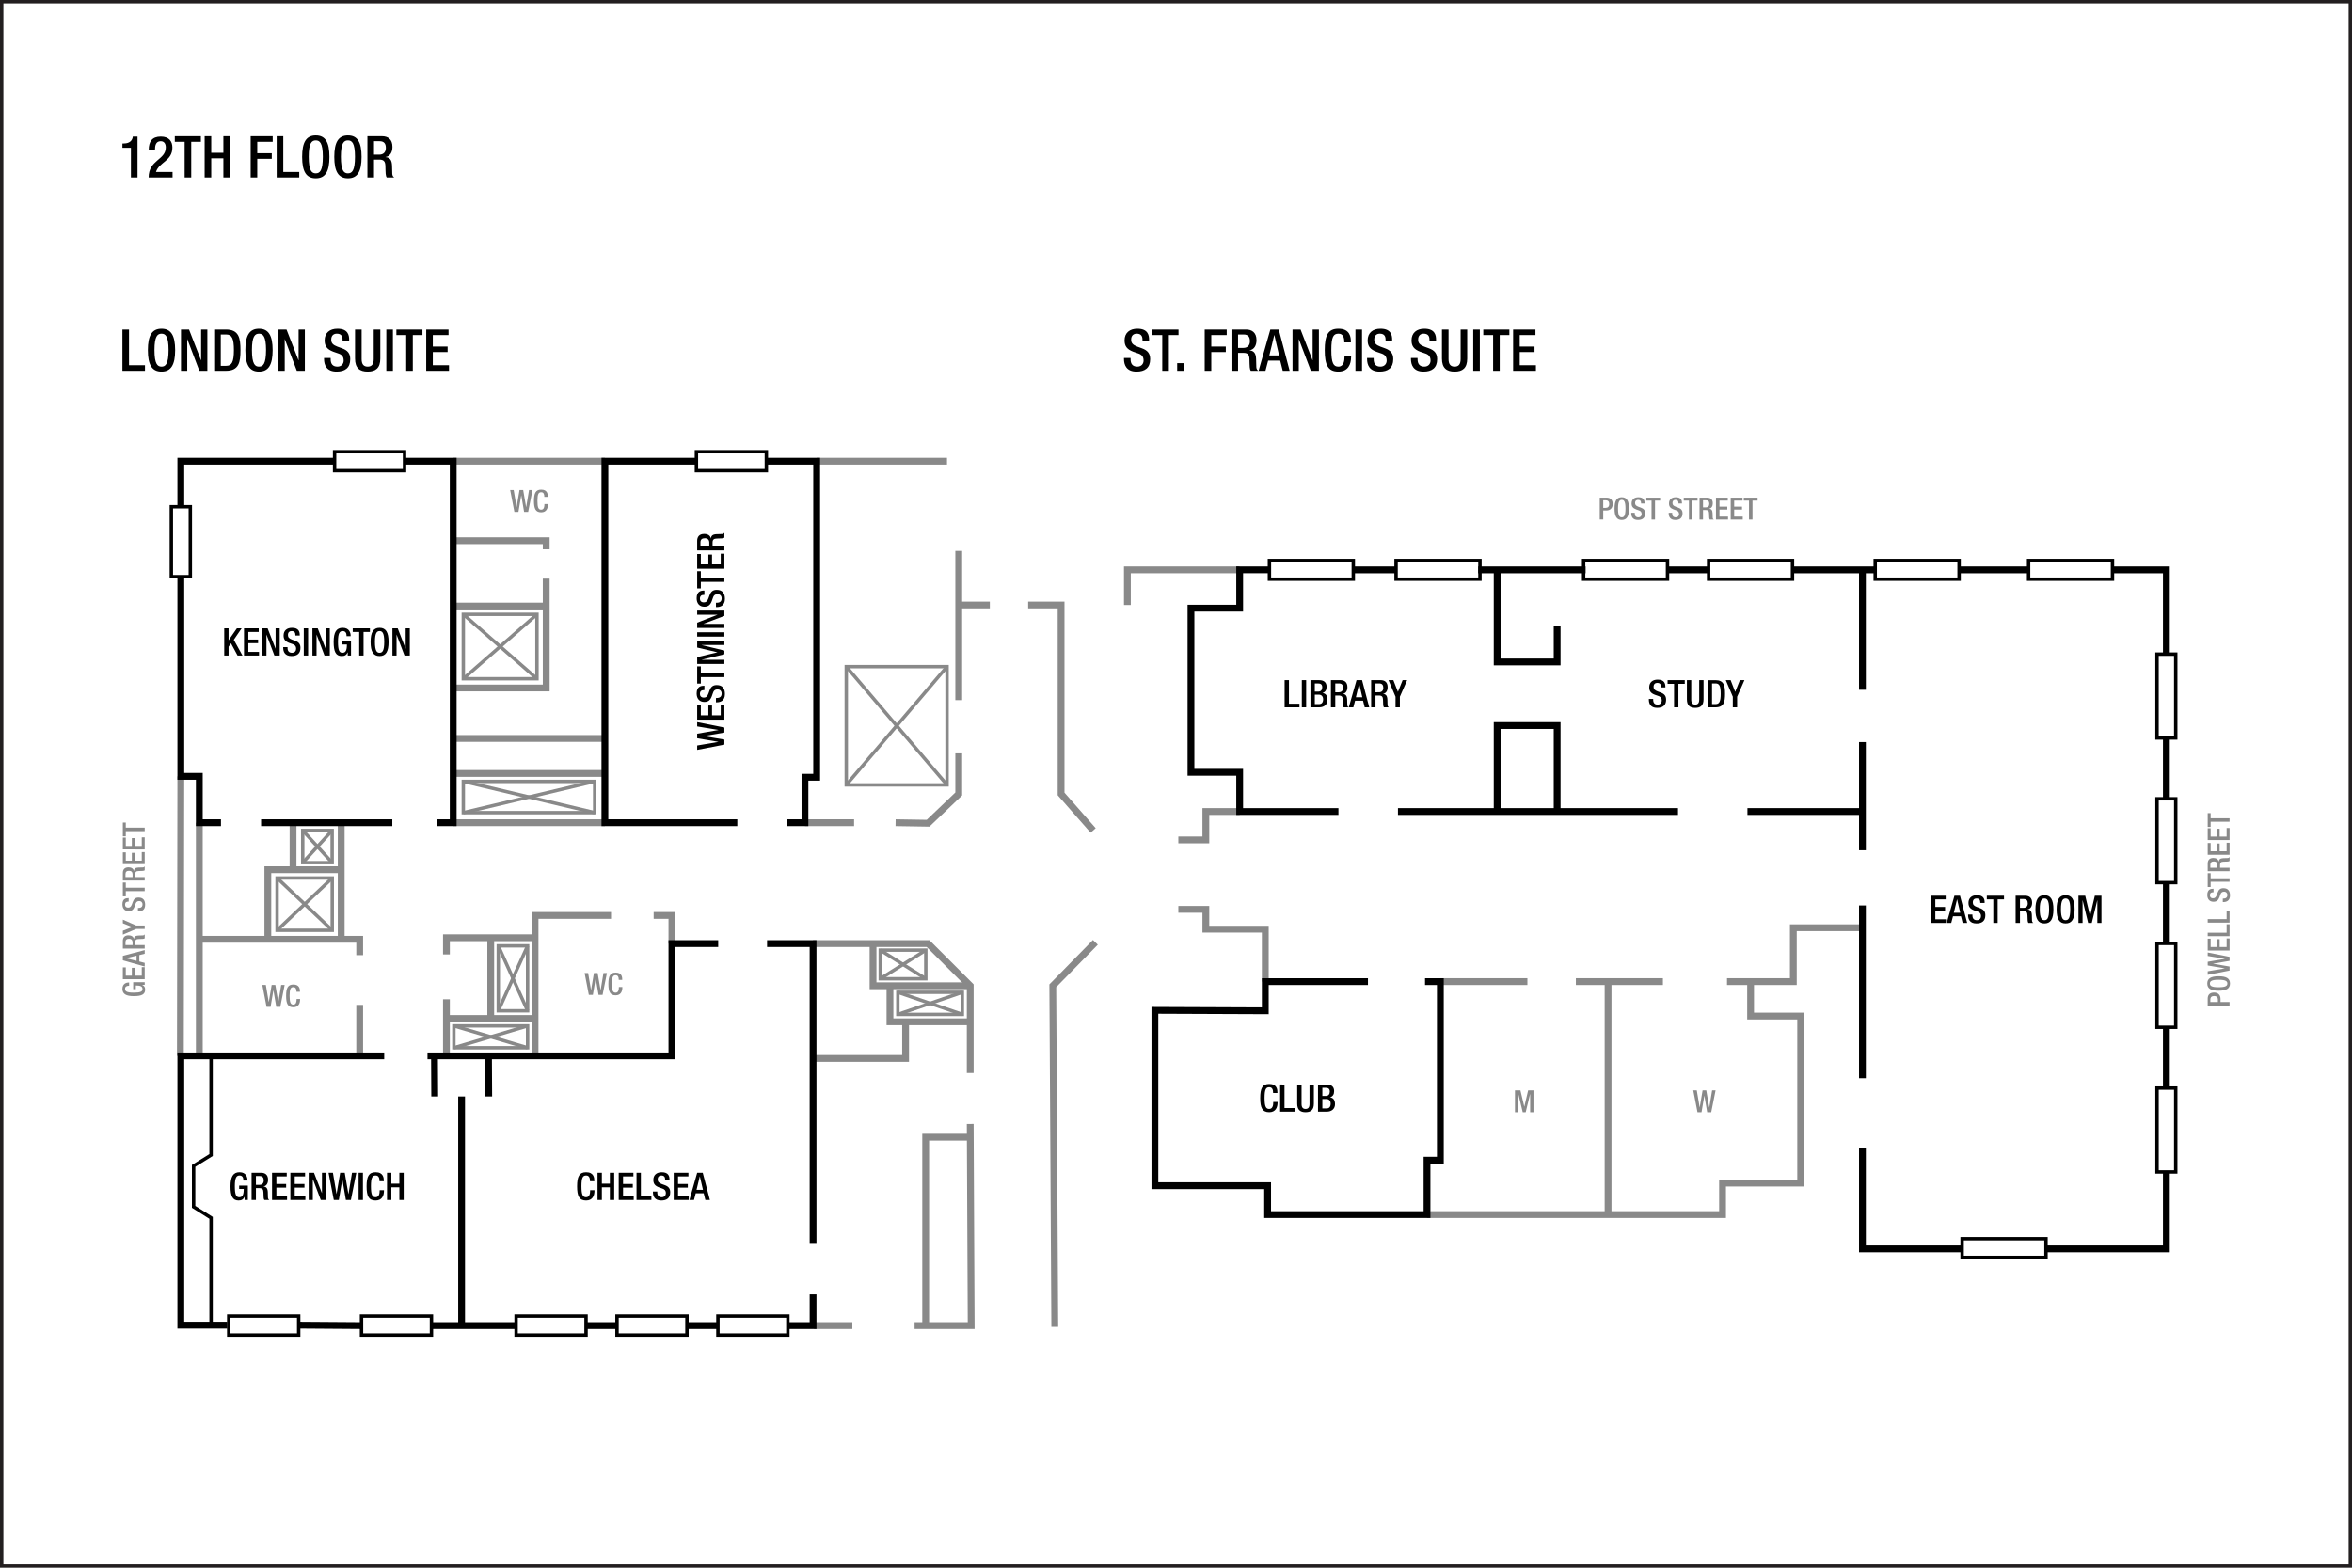 <?xml version="1.0" encoding="UTF-8" standalone="no"?>
<!-- Created with Inkscape (http://www.inkscape.org/) -->

<svg
   width="922"
   height="614.667"
   id="svg2"
   version="1.1"
   inkscape:version="1.3.2 (091e20e, 2023-11-25, custom)"
   sodipodi:docname="sfouwf01.svg"
   xml:space="preserve"
   inkscape:export-filename="sfouwf01.png"
   inkscape:export-xdpi="96"
   inkscape:export-ydpi="96"
   xmlns:inkscape="http://www.inkscape.org/namespaces/inkscape"
   xmlns:sodipodi="http://sodipodi.sourceforge.net/DTD/sodipodi-0.dtd"
   xmlns="http://www.w3.org/2000/svg"
   xmlns:svg="http://www.w3.org/2000/svg"
   xmlns:rdf="http://www.w3.org/1999/02/22-rdf-syntax-ns#"
   xmlns:cc="http://creativecommons.org/ns#"
   xmlns:dc="http://purl.org/dc/elements/1.1/"><defs
     id="defs4" /><sodipodi:namedview
     id="base"
     pagecolor="#ffffff"
     bordercolor="#666666"
     borderopacity="1.0"
     inkscape:pageopacity="0.0"
     inkscape:pageshadow="2"
     inkscape:zoom="1"
     inkscape:cx="222.5"
     inkscape:cy="443.5"
     inkscape:document-units="px"
     inkscape:current-layer="layer3"
     showgrid="false"
     showguides="true"
     inkscape:guide-bbox="true"
     inkscape:window-width="2400"
     inkscape:window-height="1261"
     inkscape:window-x="2391"
     inkscape:window-y="-9"
     inkscape:window-maximized="1"
     inkscape:snap-global="true"
     inkscape:pagecheckerboard="0"
     inkscape:snap-bbox="true"
     inkscape:bbox-paths="true"
     inkscape:bbox-nodes="true"
     inkscape:snap-bbox-edge-midpoints="true"
     inkscape:snap-bbox-midpoints="true"
     inkscape:showpageshadow="2"
     inkscape:deskcolor="#d1d1d1"><sodipodi:guide
       orientation="0,1"
       position="74.335,564.728"
       id="guide2987"
       inkscape:locked="false" /><sodipodi:guide
       orientation="0,1"
       position="20.258,544.735"
       id="guide2989"
       inkscape:locked="false" /><sodipodi:guide
       orientation="0,1"
       position="132.29,519.792"
       id="guide2991"
       inkscape:locked="false" /><sodipodi:guide
       position="47.992,573.315"
       orientation="1,0"
       id="guide6017"
       inkscape:locked="false" /><sodipodi:guide
       position="20,25"
       orientation="0,-1"
       id="guide1382"
       inkscape:locked="false" /><sodipodi:guide
       position="874,48"
       orientation="1,0"
       id="guide1384"
       inkscape:locked="false" /></sodipodi:namedview><g
     inkscape:groupmode="layer"
     id="layer3"
     inkscape:label="Capa"
     style="display:inline"
     transform="translate(-1.132,211.893)"
     sodipodi:insensitive="true"><path
       style="font-weight:500;font-size:22.667px;line-height:1.25;font-family:'Helvetica Neue';-inkscape-font-specification:'Helvetica Neue Medium';text-align:center;letter-spacing:0px;word-spacing:0px;text-anchor:middle;stroke-width:1.067"
       d="m 55.04,-142.279 v -16.048 h -1.881 v 0.317 c -0.453,2.04 -2.244,2.403 -3.785,2.403 h -0.249 v 1.677 h 3.332 v 11.651 z m 13.736,-2.176 h -6.505 c 1.224,-3.921 6.437,-4.261 6.437,-9.588 0,-2.335 -1.247,-4.284 -4.533,-4.284 -3.423,0 -4.737,1.972 -4.737,5.168 h 2.448 c 0,-1.632 0.317,-3.355 2.244,-3.355 1.428,0 1.995,1.111 1.995,2.425 0,4.987 -6.732,4.828 -6.732,11.809 h 9.384 z m 4.737,2.176 h 2.584 v -14.008 h 3.785 v -2.176 H 69.66 v 2.176 h 3.853 z m 7.843,0 h 2.584 v -7.525 h 4.76 v 7.525 h 2.584 v -16.184 H 88.7 v 6.483 h -4.76 v -6.483 h -2.584 z m 18.043,0 h 2.584 v -7.344 h 5.689 v -2.176 h -5.689 v -4.488 h 6.052 v -2.176 h -8.636 z m 10.2,0 h 8.84 v -2.176 h -6.256 v -14.008 h -2.584 z m 15.323,0.317 c 3.717,0 5.349,-2.629 5.349,-8.409 0,-5.78 -1.632,-8.409 -5.349,-8.409 -3.717,0 -5.349,2.629 -5.349,8.409 0,5.78 1.632,8.409 5.349,8.409 z m 0,-1.949 c -1.541,0 -2.765,-0.952 -2.765,-6.528 0,-5.44 1.224,-6.392 2.765,-6.392 1.541,0 2.765,0.952 2.765,6.392 0,5.576 -1.224,6.528 -2.765,6.528 z m 12.603,1.949 c 3.717,0 5.349,-2.629 5.349,-8.409 0,-5.78 -1.632,-8.409 -5.349,-8.409 -3.717,0 -5.349,2.629 -5.349,8.409 0,5.78 1.632,8.409 5.349,8.409 z m 0,-1.949 c -1.541,0 -2.765,-0.952 -2.765,-6.528 0,-5.44 1.224,-6.392 2.765,-6.392 1.541,0 2.765,0.952 2.765,6.392 0,5.576 -1.224,6.528 -2.765,6.528 z m 7.639,1.632 h 2.584 v -7.027 h 2.108 c 1.768,0 2.312,0.771 2.357,2.539 0.045,1.179 0.023,2.085 0.113,3.06 0.068,0.635 0.181,1.133 0.431,1.428 h 2.924 c -0.34,-0.227 -0.725,-0.612 -0.771,-1.405 -0.045,-0.975 -0.068,-2.244 -0.091,-3.287 -0.091,-2.267 -0.929,-3.151 -2.539,-3.309 v -0.045 c 1.768,-0.272 2.697,-1.881 2.697,-3.967 0,-3.037 -1.836,-4.171 -4.103,-4.171 h -5.712 z m 2.584,-8.976 v -5.259 h 2.199 c 1.7,0 2.448,0.907 2.448,2.629 0,1.632 -0.929,2.629 -2.584,2.629 z"
       id="text3140-4"
       aria-label="12TH FLOOR" /><path
       id="path208"
       style="fill:none;stroke:#231f20;stroke-width:1.333;stroke-linecap:butt;stroke-linejoin:miter;stroke-miterlimit:4;stroke-dasharray:none;stroke-opacity:1"
       d="m 922.47,402.116 c 0,0 -920.672,0 -920.672,0 0,0 0,-613.343 0,-613.343 0,0 920.672,0 920.672,0 z"
       inkscape:connector-curvature="0"
       inkscape:export-filename="C:\Users\victo\Desktop\Compu Vicky\Marriott\12-Floorplans\PHXTM\PARA ENVIAR\phxtmf01.png"
       inkscape:export-xdpi="90"
       inkscape:export-ydpi="90" /><path
       style="font-weight:500;font-size:22.667px;line-height:1.25;font-family:'Helvetica Neue';-inkscape-font-specification:'Helvetica Neue Medium';text-align:center;letter-spacing:0px;word-spacing:0px;text-anchor:middle;stroke-width:1.067"
       d="m 49.124,-66.517 h 8.84 v -2.176 h -6.256 v -14.008 h -2.584 z m 15.323,0.317 c 3.717,0 5.349,-2.629 5.349,-8.409 0,-5.78 -1.632,-8.409 -5.349,-8.409 -3.717,0 -5.349,2.629 -5.349,8.409 0,5.78 1.632,8.409 5.349,8.409 z m 0,-1.949 c -1.541,0 -2.765,-0.952 -2.765,-6.528 0,-5.44 1.224,-6.392 2.765,-6.392 1.541,0 2.765,0.952 2.765,6.392 0,5.576 -1.224,6.528 -2.765,6.528 z m 7.639,1.632 h 2.448 v -12.376 h 0.045 l 4.692,12.376 h 3.151 v -16.184 h -2.448 v 12.059 h -0.045 L 75.236,-82.701 H 72.085 Z m 15.595,-14.235 h 2.131 c 2.244,0 3.015,1.587 3.015,6.143 0,4.737 -0.884,6.143 -3.015,6.143 h -2.131 z m -2.584,14.235 h 4.601 c 5.077,0 5.712,-3.309 5.712,-8.092 0,-4.783 -0.635,-8.092 -5.712,-8.092 h -4.601 z m 17.567,0.317 c 3.717,0 5.349,-2.629 5.349,-8.409 0,-5.78 -1.632,-8.409 -5.349,-8.409 -3.717,0 -5.349,2.629 -5.349,8.409 0,5.78 1.632,8.409 5.349,8.409 z m 0,-1.949 c -1.541,0 -2.765,-0.952 -2.765,-6.528 0,-5.44 1.224,-6.392 2.765,-6.392 1.541,0 2.765,0.952 2.765,6.392 0,5.576 -1.224,6.528 -2.765,6.528 z m 7.639,1.632 h 2.448 v -12.376 h 0.045 l 4.692,12.376 h 3.151 v -16.184 h -2.448 v 12.059 h -0.045 l -4.692,-12.059 h -3.151 z m 17.861,-5.009 v 0.385 c 0,2.267 0.907,4.941 4.919,4.941 3.264,0 5.349,-1.428 5.349,-4.873 0,-2.221 -0.997,-3.468 -3.287,-4.284 l -1.745,-0.635 c -1.723,-0.657 -2.425,-1.36 -2.425,-2.743 0,-1.723 1.065,-2.335 2.176,-2.335 1.609,0 2.267,0.861 2.267,2.335 v 0.34 h 2.584 v -0.363 c 0,-1.677 -0.431,-4.261 -4.579,-4.261 -3.037,0 -5.032,1.632 -5.032,4.579 0,2.312 1.02,3.536 3.377,4.443 l 1.768,0.612 c 1.451,0.431 2.312,1.179 2.312,2.879 0,1.201 -0.816,2.357 -2.448,2.357 -1.791,0 -2.652,-0.997 -2.652,-2.969 v -0.408 z m 12.149,-11.175 v 11.401 c 0,3.74 1.859,5.1 4.964,5.1 3.083,0 4.941,-1.36 4.941,-5.1 v -11.401 h -2.584 v 11.605 c 0,2.04 -0.816,2.947 -2.357,2.947 -1.564,0 -2.38,-0.907 -2.38,-2.947 v -11.605 z m 12.263,16.184 h 2.584 v -16.184 h -2.584 z m 7.797,0 h 2.584 v -14.008 h 3.785 v -2.176 h -10.223 v 2.176 h 3.853 z m 7.843,0 h 8.931 v -2.176 h -6.347 V -73.861 h 5.803 v -2.176 h -5.803 v -4.488 h 6.165 v -2.176 h -8.749 z"
       id="text3140-4-2"
       aria-label="LONDON SUITE" /><path
       style="font-weight:500;font-size:22.667px;line-height:1.25;font-family:'Helvetica Neue';-inkscape-font-specification:'Helvetica Neue Medium';text-align:center;letter-spacing:0px;word-spacing:0px;text-anchor:middle;stroke-width:1.067"
       d="m 441.74,-71.526 v 0.385 c 0,2.267 0.907,4.941 4.919,4.941 3.264,0 5.349,-1.428 5.349,-4.873 0,-2.221 -0.997,-3.468 -3.287,-4.284 l -1.745,-0.635 c -1.723,-0.657 -2.425,-1.36 -2.425,-2.743 0,-1.723 1.065,-2.335 2.176,-2.335 1.609,0 2.267,0.861 2.267,2.335 v 0.34 h 2.584 v -0.363 c 0,-1.677 -0.431,-4.261 -4.579,-4.261 -3.037,0 -5.032,1.632 -5.032,4.579 0,2.312 1.02,3.536 3.377,4.443 l 1.768,0.612 c 1.451,0.431 2.312,1.179 2.312,2.879 0,1.201 -0.816,2.357 -2.448,2.357 -1.791,0 -2.652,-0.997 -2.652,-2.969 v -0.408 z m 15.005,5.009 h 2.584 v -14.008 h 3.785 v -2.176 h -10.223 v 2.176 h 3.853 z m 5.848,0 h 2.584 V -69.509 h -2.584 z m 10.789,0 h 2.584 V -73.861 h 5.689 v -2.176 h -5.689 v -4.488 h 6.052 v -2.176 h -8.636 z m 10.495,0 h 2.584 v -7.027 h 2.108 c 1.768,0 2.312,0.771 2.357,2.539 0.045,1.179 0.023,2.085 0.113,3.06 0.068,0.635 0.181,1.133 0.431,1.428 h 2.924 c -0.34,-0.227 -0.725,-0.612 -0.771,-1.405 -0.045,-0.975 -0.068,-2.244 -0.091,-3.287 -0.091,-2.267 -0.929,-3.151 -2.539,-3.309 v -0.045 c 1.768,-0.272 2.697,-1.881 2.697,-3.967 0,-3.037 -1.836,-4.171 -4.103,-4.171 h -5.712 z m 2.584,-8.976 v -5.259 h 2.199 c 1.7,0 2.448,0.907 2.448,2.629 0,1.632 -0.929,2.629 -2.584,2.629 z m 12.263,2.947 1.927,-7.979 h 0.045 l 1.859,7.979 z m -4.216,6.029 h 2.697 l 1.043,-3.967 h 4.737 l 0.997,3.967 h 2.697 L 502.419,-82.701 h -3.309 z m 13.305,0 h 2.448 v -12.376 h 0.045 l 4.692,12.376 h 3.151 v -16.184 h -2.448 v 12.059 h -0.045 l -4.692,-12.059 h -3.151 z m 20.377,-5.803 v 0.272 c 0,1.496 -0.249,3.899 -2.403,3.899 -1.904,0 -2.765,-1.315 -2.765,-6.528 0,-5.213 0.861,-6.392 2.765,-6.392 1.859,-0.068 2.312,1.655 2.312,3.151 v 0.272 h 2.584 v -0.295 c 0,-1.677 -0.272,-5.077 -4.873,-5.077 -4.103,0 -5.372,2.629 -5.372,8.409 0,5.78 1.269,8.409 5.349,8.409 3.808,0 4.987,-2.856 4.987,-5.78 v -0.34 z m 4.284,5.803 h 2.584 v -16.184 h -2.584 z m 4.556,-5.009 v 0.385 c 0,2.267 0.907,4.941 4.919,4.941 3.264,0 5.349,-1.428 5.349,-4.873 0,-2.221 -0.997,-3.468 -3.287,-4.284 l -1.745,-0.635 c -1.723,-0.657 -2.425,-1.36 -2.425,-2.743 0,-1.723 1.065,-2.335 2.176,-2.335 1.609,0 2.267,0.861 2.267,2.335 v 0.34 h 2.584 v -0.363 c 0,-1.677 -0.431,-4.261 -4.579,-4.261 -3.037,0 -5.032,1.632 -5.032,4.579 0,2.312 1.02,3.536 3.377,4.443 l 1.768,0.612 c 1.451,0.431 2.312,1.179 2.312,2.879 0,1.201 -0.816,2.357 -2.448,2.357 -1.791,0 -2.652,-0.997 -2.652,-2.969 v -0.408 z m 17.204,0 v 0.385 c 0,2.267 0.907,4.941 4.919,4.941 3.264,0 5.349,-1.428 5.349,-4.873 0,-2.221 -0.997,-3.468 -3.287,-4.284 l -1.745,-0.635 c -1.723,-0.657 -2.425,-1.36 -2.425,-2.743 0,-1.723 1.065,-2.335 2.176,-2.335 1.609,0 2.267,0.861 2.267,2.335 v 0.34 h 2.584 v -0.363 c 0,-1.677 -0.431,-4.261 -4.579,-4.261 -3.037,0 -5.032,1.632 -5.032,4.579 0,2.312 1.02,3.536 3.377,4.443 l 1.768,0.612 c 1.451,0.431 2.312,1.179 2.312,2.879 0,1.201 -0.816,2.357 -2.448,2.357 -1.791,0 -2.652,-0.997 -2.652,-2.969 v -0.408 z m 12.149,-11.175 v 11.401 c 0,3.74 1.859,5.1 4.964,5.1 3.083,0 4.941,-1.36 4.941,-5.1 v -11.401 h -2.584 v 11.605 c 0,2.04 -0.816,2.947 -2.357,2.947 -1.564,0 -2.38,-0.907 -2.38,-2.947 v -11.605 z m 12.263,16.184 h 2.584 v -16.184 h -2.584 z m 7.797,0 h 2.584 v -14.008 h 3.785 v -2.176 h -10.223 v 2.176 h 3.853 z m 7.843,0 h 8.931 v -2.176 h -6.347 V -73.861 h 5.803 v -2.176 h -5.803 v -4.488 h 6.165 v -2.176 h -8.749 z"
       id="text3140-4-2-1"
       aria-label="ST. FRANCIS SUITE" /><path
       style="font-weight:500;font-size:12px;line-height:1.25;font-family:'Helvetica Neue';-inkscape-font-specification:'Helvetica Neue Medium';text-align:center;letter-spacing:0px;word-spacing:0px;text-anchor:middle;fill:#898989;stroke-width:1.067"
       d="m 629.609,-15.741 h 0.876 c 1.092,0 1.464,0.564 1.464,1.488 0,1.08 -0.636,1.476 -1.368,1.476 h -0.972 z m -1.368,7.536 h 1.368 v -3.54 h 1.2 c 1.608,0 2.508,-0.996 2.508,-2.532 0,-1.464 -0.72,-2.496 -2.364,-2.496 h -2.712 z m 8.628,0.168 c 1.968,0 2.832,-1.392 2.832,-4.452 0,-3.06 -0.864,-4.452 -2.832,-4.452 -1.968,0 -2.832,1.392 -2.832,4.452 0,3.06 0.864,4.452 2.832,4.452 z m 0,-1.032 c -0.816,0 -1.464,-0.504 -1.464,-3.456 0,-2.88 0.648,-3.384 1.464,-3.384 0.816,0 1.464,0.504 1.464,3.384 0,2.952 -0.648,3.456 -1.464,3.456 z m 3.732,-1.788 v 0.204 c 0,1.2 0.48,2.616 2.604,2.616 1.728,0 2.832,-0.756 2.832,-2.58 0,-1.176 -0.528,-1.836 -1.74,-2.268 l -0.924,-0.336 c -0.912,-0.348 -1.284,-0.72 -1.284,-1.452 0,-0.912 0.564,-1.236 1.152,-1.236 0.852,0 1.2,0.456 1.2,1.236 v 0.18 h 1.368 v -0.192 c 0,-0.888 -0.228,-2.256 -2.424,-2.256 -1.608,0 -2.664,0.864 -2.664,2.424 0,1.224 0.54,1.872 1.788,2.352 l 0.936,0.324 c 0.768,0.228 1.224,0.624 1.224,1.524 0,0.636 -0.432,1.248 -1.296,1.248 -0.948,0 -1.404,-0.528 -1.404,-1.572 v -0.216 z m 7.944,2.652 h 1.368 v -7.416 h 2.004 v -1.152 h -5.412 v 1.152 h 2.04 z m 6.72,-2.652 v 0.204 c 0,1.2 0.48,2.616 2.604,2.616 1.728,0 2.832,-0.756 2.832,-2.58 0,-1.176 -0.528,-1.836 -1.74,-2.268 l -0.924,-0.336 c -0.912,-0.348 -1.284,-0.72 -1.284,-1.452 0,-0.912 0.564,-1.236 1.152,-1.236 0.852,0 1.2,0.456 1.2,1.236 v 0.18 h 1.368 v -0.192 c 0,-0.888 -0.228,-2.256 -2.424,-2.256 -1.608,0 -2.664,0.864 -2.664,2.424 0,1.224 0.54,1.872 1.788,2.352 l 0.936,0.324 c 0.768,0.228 1.224,0.624 1.224,1.524 0,0.636 -0.432,1.248 -1.296,1.248 -0.948,0 -1.404,-0.528 -1.404,-1.572 v -0.216 z m 7.944,2.652 h 1.368 v -7.416 h 2.004 v -1.152 h -5.412 v 1.152 h 2.04 z m 4.152,0 h 1.368 v -3.72 h 1.116 c 0.936,0 1.224,0.408 1.248,1.344 0.024,0.624 0.012,1.104 0.06,1.62 0.036,0.336 0.096,0.6 0.228,0.756 h 1.548 c -0.18,-0.12 -0.384,-0.324 -0.408,-0.744 -0.024,-0.516 -0.036,-1.188 -0.048,-1.74 -0.048,-1.2 -0.492,-1.668 -1.344,-1.752 v -0.024 c 0.936,-0.144 1.428,-0.996 1.428,-2.1 0,-1.608 -0.972,-2.208 -2.172,-2.208 h -3.024 z m 1.368,-4.752 v -2.784 h 1.164 c 0.9,0 1.296,0.48 1.296,1.392 0,0.864 -0.492,1.392 -1.368,1.392 z m 5.076,4.752 h 4.728 v -1.152 h -3.36 v -2.736 h 3.072 v -1.152 h -3.072 v -2.376 h 3.264 v -1.152 h -4.632 z m 5.772,0 h 4.728 v -1.152 h -3.36 v -2.736 h 3.072 v -1.152 h -3.072 v -2.376 h 3.264 v -1.152 h -4.632 z m 7.176,0 h 1.368 v -7.416 h 2.004 v -1.152 h -5.412 v 1.152 h 2.04 z"
       id="text5828-5"
       aria-label="POST STREET" /><path
       style="font-weight:500;font-size:12px;line-height:1.25;font-family:'Helvetica Neue';-inkscape-font-specification:'Helvetica Neue Medium';text-align:center;letter-spacing:0px;word-spacing:0px;text-anchor:middle;fill:#898989;stroke-width:1.067"
       d="m 867.596,180.98 v -0.876 c 0,-1.092 0.564,-1.464 1.488,-1.464 1.08,0 1.476,0.636 1.476,1.368 v 0.972 z m 7.536,1.368 v -1.368 h -3.54 v -1.2 c 0,-1.608 -0.996,-2.508 -2.532,-2.508 -1.464,0 -2.496,0.72 -2.496,2.364 v 2.712 z m 0.168,-8.628 c 0,-1.968 -1.392,-2.832 -4.452,-2.832 -3.06,0 -4.452,0.864 -4.452,2.832 0,1.968 1.392,2.832 4.452,2.832 3.06,0 4.452,-0.864 4.452,-2.832 z m -1.032,0 c 0,0.816 -0.504,1.464 -3.456,1.464 -2.88,0 -3.384,-0.648 -3.384,-1.464 0,-0.816 0.504,-1.464 3.384,-1.464 2.952,0 3.456,0.648 3.456,1.464 z m 0.864,-5.064 v -1.584 l -6.456,-1.092 v -0.024 l 6.456,-1.104 v -1.584 l -8.568,-1.704 v 1.356 l 6.696,1.116 v 0.024 l -6.696,1.152 v 1.44 l 6.66,1.128 v 0.024 l -6.66,1.128 v 1.38 z m 0,-7.872 v -4.728 h -1.152 v 3.36 h -2.736 v -3.072 h -1.152 v 3.072 h -2.376 v -3.264 h -1.152 v 4.632 z m 0,-5.616 v -4.68 h -1.152 v 3.312 h -7.416 v 1.368 z m 0,-5.328 v -4.68 h -1.152 v 3.312 h -7.416 v 1.368 z m -2.652,-8.052 h 0.204 c 1.2,0 2.616,-0.48 2.616,-2.604 0,-1.728 -0.756,-2.832 -2.58,-2.832 -1.176,0 -1.836,0.528 -2.268,1.74 l -0.336,0.924 c -0.348,0.912 -0.72,1.284 -1.452,1.284 -0.912,0 -1.236,-0.564 -1.236,-1.152 0,-0.852 0.456,-1.2 1.236,-1.2 h 0.18 v -1.368 h -0.192 c -0.888,0 -2.256,0.228 -2.256,2.424 0,1.608 0.864,2.664 2.424,2.664 1.224,0 1.872,-0.54 2.352,-1.788 l 0.324,-0.936 c 0.228,-0.768 0.624,-1.224 1.524,-1.224 0.636,0 1.248,0.432 1.248,1.296 0,0.948 -0.528,1.404 -1.572,1.404 h -0.216 z m 2.652,-7.944 v -1.368 h -7.416 v -2.004 h -1.152 v 5.412 h 1.152 v -2.04 z m 0,-4.152 v -1.368 h -3.72 v -1.116 c 0,-0.936 0.408,-1.224 1.344,-1.248 0.624,-0.024 1.104,-0.012 1.62,-0.06 0.336,-0.036 0.6,-0.096 0.756,-0.228 v -1.548 c -0.12,0.18 -0.324,0.384 -0.744,0.408 -0.516,0.024 -1.188,0.036 -1.74,0.048 -1.2,0.048 -1.668,0.492 -1.752,1.344 h -0.024 c -0.144,-0.936 -0.996,-1.428 -2.1,-1.428 -1.608,0 -2.208,0.972 -2.208,2.172 v 3.024 z m -4.752,-1.368 h -2.784 v -1.164 c 0,-0.9 0.48,-1.296 1.392,-1.296 0.864,0 1.392,0.492 1.392,1.368 z m 4.752,-5.076 v -4.728 h -1.152 v 3.36 h -2.736 v -3.072 h -1.152 v 3.072 h -2.376 v -3.264 h -1.152 v 4.632 z m 0,-5.772 v -4.728 h -1.152 v 3.36 h -2.736 v -3.072 h -1.152 v 3.072 h -2.376 v -3.264 h -1.152 v 4.632 z m 0,-7.176 v -1.368 h -7.416 v -2.004 h -1.152 v 5.412 h 1.152 v -2.04 z"
       id="text5828-5-1"
       aria-label="POWELL STREET" /><path
       style="font-weight:500;font-size:12px;line-height:1.25;font-family:'Helvetica Neue';-inkscape-font-specification:'Helvetica Neue Medium';text-align:center;letter-spacing:0px;word-spacing:0px;text-anchor:middle;fill:#898989;stroke-width:1.067"
       d="m 57.86,174.236 v -1.032 h -4.512 v 2.736 h 1.032 v -1.44 c 1.872,0 2.628,0.384 2.616,1.428 0,0.924 -0.696,1.38 -3.456,1.38 -2.736,0 -3.384,-0.516 -3.384,-1.488 0,-0.936 0.756,-1.2 1.392,-1.2 h 0.204 v -1.296 h -0.156 c -0.78,0 -2.472,0.36 -2.472,2.508 0,1.98 1.392,2.844 4.452,2.844 3.06,0 4.452,-0.672 4.452,-2.544 0,-1.008 -0.372,-1.5 -1.164,-1.872 v -0.024 z m 0,-2.208 v -4.728 h -1.152 v 3.36 h -2.736 v -3.072 h -1.152 v 3.072 h -2.376 v -3.264 h -1.152 v 4.632 z m -3.192,-7.188 -4.224,-1.02 v -0.024 l 4.224,-0.984 z m 3.192,2.232 v -1.428 l -2.1,-0.552 v -2.508 l 2.1,-0.528 v -1.428 l -8.568,2.256 v 1.752 z m 0,-7.044 v -1.368 h -3.72 v -1.116 c 0,-0.936 0.408,-1.224 1.344,-1.248 0.624,-0.024 1.104,-0.012 1.62,-0.06 0.336,-0.036 0.6,-0.096 0.756,-0.228 v -1.548 c -0.12,0.18 -0.324,0.384 -0.744,0.408 -0.516,0.024 -1.188,0.036 -1.74,0.048 -1.2,0.048 -1.668,0.492 -1.752,1.344 h -0.024 c -0.144,-0.936 -0.996,-1.428 -2.1,-1.428 -1.608,0 -2.208,0.972 -2.208,2.172 v 3.024 z m -4.752,-1.368 h -2.784 v -1.164 c 0,-0.9 0.48,-1.296 1.392,-1.296 0.864,0 1.392,0.492 1.392,1.368 z m 4.752,-6.312 v -1.368 h -3.348 l -5.22,-2.292 v 1.428 l 3.696,1.476 -3.696,1.44 v 1.524 l 5.22,-2.208 z m -2.652,-6.888 h 0.204 c 1.2,0 2.616,-0.48 2.616,-2.604 0,-1.728 -0.756,-2.832 -2.58,-2.832 -1.176,0 -1.836,0.528 -2.268,1.74 l -0.336,0.924 c -0.348,0.912 -0.72,1.284 -1.452,1.284 -0.912,0 -1.236,-0.564 -1.236,-1.152 0,-0.852 0.456,-1.2 1.236,-1.2 h 0.18 v -1.368 h -0.192 c -0.888,0 -2.256,0.228 -2.256,2.424 0,1.608 0.864,2.664 2.424,2.664 1.224,0 1.872,-0.54 2.352,-1.788 l 0.324,-0.936 c 0.228,-0.768 0.624,-1.224 1.524,-1.224 0.636,0 1.248,0.432 1.248,1.296 0,0.948 -0.528,1.404 -1.572,1.404 h -0.216 z m 2.652,-7.944 v -1.368 h -7.416 v -2.004 h -1.152 v 5.412 h 1.152 v -2.04 z m 0,-4.152 v -1.368 h -3.72 v -1.116 c 0,-0.936 0.408,-1.224 1.344,-1.248 0.624,-0.024 1.104,-0.012 1.62,-0.06 0.336,-0.036 0.6,-0.096 0.756,-0.228 v -1.548 c -0.12,0.18 -0.324,0.384 -0.744,0.408 -0.516,0.024 -1.188,0.036 -1.74,0.048 -1.2,0.048 -1.668,0.492 -1.752,1.344 h -0.024 c -0.144,-0.936 -0.996,-1.428 -2.1,-1.428 -1.608,0 -2.208,0.972 -2.208,2.172 v 3.024 z m -4.752,-1.368 h -2.784 v -1.164 c 0,-0.9 0.48,-1.296 1.392,-1.296 0.864,0 1.392,0.492 1.392,1.368 z m 4.752,-5.076 v -4.728 h -1.152 v 3.36 h -2.736 v -3.072 h -1.152 v 3.072 h -2.376 v -3.264 h -1.152 v 4.632 z m 0,-5.772 v -4.728 h -1.152 v 3.36 h -2.736 v -3.072 h -1.152 v 3.072 h -2.376 v -3.264 h -1.152 v 4.632 z m 0,-7.176 v -1.368 h -7.416 v -2.004 h -1.152 v 5.412 h 1.152 v -2.04 z"
       id="text5828-5-4"
       aria-label="GEARY STREET" /><path
       style="font-weight:500;font-size:12px;line-height:1.25;font-family:'Helvetica Neue';-inkscape-font-specification:'Helvetica Neue Medium';text-align:center;letter-spacing:0px;word-spacing:0px;text-anchor:middle;fill:#898989;stroke-width:1.067"
       d="m 105.624,182.858 h 1.584 l 1.092,-6.456 h 0.024 l 1.104,6.456 h 1.584 l 1.704,-8.568 h -1.356 l -1.116,6.696 h -0.024 l -1.152,-6.696 h -1.44 l -1.128,6.66 h -0.024 l -1.128,-6.66 h -1.38 z m 11.772,-3.072 v 0.144 c 0,0.792 -0.132,2.064 -1.272,2.064 -1.008,0 -1.464,-0.696 -1.464,-3.456 0,-2.76 0.456,-3.384 1.464,-3.384 0.984,-0.036 1.224,0.876 1.224,1.668 v 0.144 h 1.368 v -0.156 c 0,-0.888 -0.144,-2.688 -2.58,-2.688 -2.172,0 -2.844,1.392 -2.844,4.452 0,3.06 0.672,4.452 2.832,4.452 2.016,0 2.64,-1.512 2.64,-3.06 v -0.18 z"
       id="text5828-5-0"
       aria-label="WC" /><path
       style="font-weight:500;font-size:12px;line-height:1.25;font-family:'Helvetica Neue';-inkscape-font-specification:'Helvetica Neue Medium';text-align:center;letter-spacing:0px;word-spacing:0px;text-anchor:middle;fill:#898989;stroke-width:1.067"
       d="m 231.961,178.181 h 1.584 l 1.092,-6.456 h 0.024 l 1.104,6.456 h 1.584 l 1.704,-8.568 h -1.356 l -1.116,6.696 h -0.024 l -1.152,-6.696 h -1.44 l -1.128,6.66 h -0.024 l -1.128,-6.66 h -1.38 z m 11.772,-3.072 v 0.144 c 0,0.792 -0.132,2.064 -1.272,2.064 -1.008,0 -1.464,-0.696 -1.464,-3.456 0,-2.76 0.456,-3.384 1.464,-3.384 0.984,-0.036 1.224,0.876 1.224,1.668 v 0.144 h 1.368 v -0.156 c 0,-0.888 -0.144,-2.688 -2.58,-2.688 -2.172,0 -2.844,1.392 -2.844,4.452 0,3.06 0.672,4.452 2.832,4.452 2.016,0 2.64,-1.512 2.64,-3.06 v -0.18 z"
       id="text5828-5-10"
       aria-label="WC" /><path
       style="font-weight:500;font-size:12px;line-height:1.25;font-family:'Helvetica Neue';-inkscape-font-specification:'Helvetica Neue Medium';text-align:center;letter-spacing:0px;word-spacing:0px;text-anchor:middle;fill:#898989;stroke-width:1.067"
       d="m 202.783,-11.198 h 1.584 l 1.092,-6.456 h 0.024 l 1.104,6.456 h 1.584 l 1.704,-8.568 h -1.356 l -1.116,6.696 h -0.024 l -1.152,-6.696 h -1.44 l -1.128,6.66 h -0.024 l -1.128,-6.66 h -1.38 z m 11.772,-3.072 v 0.144 c 0,0.792 -0.132,2.064 -1.272,2.064 -1.008,0 -1.464,-0.696 -1.464,-3.456 0,-2.76 0.456,-3.384 1.464,-3.384 0.984,-0.036 1.224,0.876 1.224,1.668 v 0.144 h 1.368 v -0.156 c 0,-0.888 -0.144,-2.688 -2.58,-2.688 -2.172,0 -2.844,1.392 -2.844,4.452 0,3.06 0.672,4.452 2.832,4.452 2.016,0 2.64,-1.512 2.64,-3.06 v -0.18 z"
       id="text5828-5-10-7"
       aria-label="WC" /><path
       style="font-weight:500;font-size:12px;line-height:1.25;font-family:'Helvetica Neue';-inkscape-font-specification:'Helvetica Neue Medium';text-align:center;letter-spacing:0px;word-spacing:0px;text-anchor:middle;fill:#898989;stroke-width:1.067"
       d="m 595.008,224.192 h 1.296 v -7.128 h 0.024 l 1.728,7.128 h 1.152 l 1.728,-7.128 h 0.024 v 7.128 h 1.296 v -8.568 h -2.088 l -1.488,6.348 h -0.024 l -1.512,-6.348 h -2.136 z"
       id="text5828-5-00"
       aria-label="M" /><path
       style="font-weight:500;font-size:12px;line-height:1.25;font-family:'Helvetica Neue';-inkscape-font-specification:'Helvetica Neue Medium';text-align:center;letter-spacing:0px;word-spacing:0px;text-anchor:middle;fill:#898989;stroke-width:1.067"
       d="m 666.558,224.192 h 1.584 l 1.092,-6.456 h 0.024 l 1.104,6.456 h 1.584 l 1.704,-8.568 h -1.356 l -1.116,6.696 h -0.024 l -1.152,-6.696 h -1.44 l -1.128,6.66 h -0.024 l -1.128,-6.66 h -1.38 z"
       id="text5828-5-2"
       aria-label="W" /><path
       style="font-weight:500;font-size:14.933px;line-height:1.25;font-family:'Helvetica Neue';-inkscape-font-specification:'Helvetica Neue Medium';text-align:center;letter-spacing:0px;word-spacing:0px;text-anchor:middle;stroke-width:1.067"
       d="m 504.707,65.447 h 5.824 V 64.014 h -4.122 v -9.229 h -1.702 z m 6.75,0 h 1.702 V 54.785 h -1.702 z m 5.092,-6.167 v -3.211 h 1.195 c 0.956,0 1.717,0.254 1.717,1.523 0,1.001 -0.538,1.687 -1.568,1.687 z m 0,4.883 v -3.689 h 1.583 c 0.986,0 1.673,0.657 1.673,1.807 0,1.225 -0.553,1.882 -1.568,1.882 z m -1.702,1.284 h 3.375 c 2.001,0 3.285,-1.135 3.285,-2.912 0,-1.807 -0.747,-2.509 -1.911,-2.718 v -0.03 c 1.06,-0.329 1.568,-1.12 1.568,-2.419 0,-1.882 -1.284,-2.583 -2.867,-2.583 h -3.45 z m 8.019,0 h 1.702 v -4.629 h 1.389 c 1.165,0 1.523,0.508 1.553,1.673 0.03,0.777 0.015,1.374 0.075,2.016 0.045,0.418 0.119,0.747 0.284,0.941 h 1.926 c -0.224,-0.149 -0.478,-0.403 -0.508,-0.926 -0.03,-0.642 -0.045,-1.478 -0.06,-2.165 -0.06,-1.493 -0.612,-2.076 -1.673,-2.18 v -0.03 c 1.165,-0.179 1.777,-1.239 1.777,-2.613 0,-2.001 -1.21,-2.748 -2.703,-2.748 h -3.763 z m 1.702,-5.914 v -3.465 h 1.449 c 1.12,0 1.613,0.597 1.613,1.732 0,1.075 -0.612,1.732 -1.702,1.732 z m 8.079,1.941 1.269,-5.257 h 0.03 l 1.225,5.257 z m -2.778,3.972 h 1.777 l 0.687,-2.613 h 3.121 l 0.657,2.613 h 1.777 L 535.081,54.785 h -2.18 z m 8.766,0 h 1.702 v -4.629 h 1.389 c 1.165,0 1.523,0.508 1.553,1.673 0.03,0.777 0.015,1.374 0.075,2.016 0.045,0.418 0.119,0.747 0.284,0.941 h 1.926 c -0.224,-0.149 -0.478,-0.403 -0.508,-0.926 -0.03,-0.642 -0.045,-1.478 -0.06,-2.165 -0.06,-1.493 -0.612,-2.076 -1.673,-2.18 v -0.03 c 1.165,-0.179 1.777,-1.239 1.777,-2.613 0,-2.001 -1.21,-2.748 -2.703,-2.748 h -3.763 z m 1.702,-5.914 v -3.465 h 1.449 c 1.12,0 1.613,0.597 1.613,1.732 0,1.075 -0.612,1.732 -1.702,1.732 z m 7.855,5.914 h 1.702 v -4.166 l 2.852,-6.496 H 550.97 l -1.837,4.599 -1.792,-4.599 h -1.897 l 2.748,6.496 z"
       id="text5808-9"
       aria-label="LIBRARY" /><path
       style="font-weight:500;font-size:14.933px;line-height:1.25;font-family:'Helvetica Neue';-inkscape-font-specification:'Helvetica Neue Medium';text-align:center;letter-spacing:0px;word-spacing:0px;text-anchor:middle;stroke-width:1.067"
       d="m 500.257,220.16 v 0.179 c 0,0.986 -0.164,2.569 -1.583,2.569 -1.254,0 -1.822,-0.866 -1.822,-4.301 0,-3.435 0.567,-4.211 1.822,-4.211 1.225,-0.045 1.523,1.09 1.523,2.076 v 0.179 h 1.702 v -0.194 c 0,-1.105 -0.179,-3.345 -3.211,-3.345 -2.703,0 -3.539,1.732 -3.539,5.54 0,3.808 0.836,5.54 3.524,5.54 2.509,0 3.285,-1.882 3.285,-3.808 v -0.224 z m 2.703,3.823 h 5.824 v -1.434 h -4.122 v -9.229 H 502.96 Z m 6.69,-10.662 v 7.511 c 0,2.464 1.225,3.36 3.27,3.36 2.031,0 3.255,-0.896 3.255,-3.36 v -7.511 h -1.702 v 7.646 c 0,1.344 -0.538,1.941 -1.553,1.941 -1.03,0 -1.568,-0.597 -1.568,-1.941 v -7.646 z m 9.856,4.495 v -3.211 h 1.195 c 0.956,0 1.717,0.254 1.717,1.523 0,1.001 -0.538,1.687 -1.568,1.687 z m 0,4.883 v -3.689 h 1.583 c 0.986,0 1.673,0.657 1.673,1.807 0,1.225 -0.553,1.882 -1.568,1.882 z m -1.702,1.284 h 3.375 c 2.001,0 3.285,-1.135 3.285,-2.912 0,-1.807 -0.747,-2.509 -1.911,-2.718 v -0.03 c 1.06,-0.329 1.568,-1.12 1.568,-2.419 0,-1.882 -1.284,-2.583 -2.867,-2.583 h -3.45 z"
       id="text5808-9-1"
       aria-label="CLUB" /><path
       style="font-weight:500;font-size:14.933px;line-height:1.25;font-family:'Helvetica Neue';-inkscape-font-specification:'Helvetica Neue Medium';text-align:center;letter-spacing:0px;word-spacing:0px;text-anchor:middle;stroke-width:1.067"
       d="m 647.492,62.147 v 0.254 c 0,1.493 0.597,3.255 3.241,3.255 2.15,0 3.524,-0.941 3.524,-3.211 0,-1.463 -0.657,-2.285 -2.165,-2.822 l -1.15,-0.418 c -1.135,-0.433 -1.598,-0.896 -1.598,-1.807 0,-1.135 0.702,-1.538 1.434,-1.538 1.06,0 1.493,0.567 1.493,1.538 v 0.224 h 1.702 v -0.239 c 0,-1.105 -0.284,-2.807 -3.017,-2.807 -2.001,0 -3.315,1.075 -3.315,3.017 0,1.523 0.672,2.33 2.225,2.927 l 1.165,0.403 c 0.956,0.284 1.523,0.777 1.523,1.897 0,0.791 -0.538,1.553 -1.613,1.553 -1.18,0 -1.747,-0.657 -1.747,-1.956 v -0.269 z m 9.886,3.3 h 1.702 v -9.229 h 2.494 V 54.785 h -6.735 v 1.434 h 2.539 z m 5.033,-10.662 v 7.511 c 0,2.464 1.225,3.36 3.27,3.36 2.031,0 3.255,-0.896 3.255,-3.36 v -7.511 h -1.702 v 7.646 c 0,1.344 -0.538,1.941 -1.553,1.941 -1.03,0 -1.568,-0.597 -1.568,-1.941 v -7.646 z m 9.856,1.284 h 1.404 c 1.478,0 1.986,1.045 1.986,4.047 0,3.121 -0.582,4.047 -1.986,4.047 h -1.404 z m -1.702,9.378 h 3.031 c 3.345,0 3.763,-2.18 3.763,-5.331 0,-3.151 -0.418,-5.331 -3.763,-5.331 h -3.031 z m 9.841,0 h 1.702 v -4.166 l 2.852,-6.496 h -1.777 l -1.837,4.599 -1.792,-4.599 h -1.897 l 2.748,6.496 z"
       id="text5808-9-8"
       aria-label="STUDY" /><path
       style="font-weight:500;font-size:14.933px;line-height:1.25;font-family:'Helvetica Neue';-inkscape-font-specification:'Helvetica Neue Medium';text-align:center;letter-spacing:0px;word-spacing:0px;text-anchor:middle;stroke-width:1.067"
       d="m 758.092,149.969 h 5.884 v -1.434 h -4.181 v -3.405 h 3.823 v -1.434 h -3.823 v -2.957 h 4.062 v -1.434 H 758.092 Z m 8.945,-3.972 1.269,-5.257 h 0.03 l 1.225,5.257 z m -2.778,3.972 h 1.777 l 0.687,-2.613 h 3.121 l 0.657,2.613 h 1.777 l -2.807,-10.662 h -2.18 z m 8.378,-3.3 v 0.254 c 0,1.493 0.597,3.255 3.241,3.255 2.15,0 3.524,-0.941 3.524,-3.211 0,-1.463 -0.657,-2.285 -2.165,-2.822 l -1.15,-0.418 c -1.135,-0.433 -1.598,-0.896 -1.598,-1.807 0,-1.135 0.702,-1.538 1.434,-1.538 1.06,0 1.493,0.567 1.493,1.538 v 0.224 h 1.702 v -0.239 c 0,-1.105 -0.284,-2.807 -3.017,-2.807 -2.001,0 -3.315,1.075 -3.315,3.017 0,1.523 0.672,2.33 2.225,2.927 l 1.165,0.403 c 0.956,0.284 1.523,0.777 1.523,1.897 0,0.791 -0.538,1.553 -1.613,1.553 -1.18,0 -1.747,-0.657 -1.747,-1.956 v -0.269 z m 9.886,3.3 h 1.702 v -9.229 h 2.494 v -1.434 h -6.735 v 1.434 h 2.539 z m 8.751,0 h 1.702 v -4.629 h 1.389 c 1.165,0 1.523,0.508 1.553,1.673 0.03,0.777 0.015,1.374 0.075,2.016 0.045,0.418 0.119,0.747 0.284,0.941 h 1.926 c -0.224,-0.149 -0.478,-0.403 -0.508,-0.926 -0.03,-0.642 -0.045,-1.478 -0.06,-2.165 -0.06,-1.493 -0.612,-2.076 -1.673,-2.18 v -0.03 c 1.165,-0.179 1.777,-1.239 1.777,-2.613 0,-2.001 -1.21,-2.748 -2.703,-2.748 h -3.763 z m 1.702,-5.914 v -3.465 h 1.449 c 1.12,0 1.613,0.597 1.613,1.732 0,1.075 -0.612,1.732 -1.702,1.732 z m 9.587,6.123 c 2.449,0 3.524,-1.732 3.524,-5.54 0,-3.808 -1.075,-5.54 -3.524,-5.54 -2.449,0 -3.524,1.732 -3.524,5.54 0,3.808 1.075,5.54 3.524,5.54 z m 0,-1.284 c -1.015,0 -1.822,-0.627 -1.822,-4.301 0,-3.584 0.806,-4.211 1.822,-4.211 1.015,0 1.822,0.627 1.822,4.211 0,3.674 -0.806,4.301 -1.822,4.301 z m 8.303,1.284 c 2.449,0 3.524,-1.732 3.524,-5.54 0,-3.808 -1.075,-5.54 -3.524,-5.54 -2.449,0 -3.524,1.732 -3.524,5.54 0,3.808 1.075,5.54 3.524,5.54 z m 0,-1.284 c -1.015,0 -1.822,-0.627 -1.822,-4.301 0,-3.584 0.806,-4.211 1.822,-4.211 1.015,0 1.822,0.627 1.822,4.211 0,3.674 -0.806,4.301 -1.822,4.301 z m 5.033,1.075 h 1.613 v -8.87 h 0.03 l 2.15,8.87 h 1.434 l 2.15,-8.87 h 0.03 v 8.87 h 1.613 v -10.662 h -2.598 l -1.852,7.9 h -0.03 l -1.882,-7.9 h -2.658 z"
       id="text5808-9-16"
       aria-label="EAST ROOM" /><path
       style="font-weight:500;font-size:14.933px;line-height:1.25;font-family:'Helvetica Neue';-inkscape-font-specification:'Helvetica Neue Medium';text-align:center;letter-spacing:0px;word-spacing:0px;text-anchor:middle;stroke-width:1.067"
       d="m 89.036,45.132 h 1.702 v -3.45 l 0.941,-1.344 2.583,4.794 h 1.926 l -3.405,-6.167 3.076,-4.495 h -1.867 l -3.226,4.644 h -0.03 v -4.644 h -1.702 z m 7.75,0 h 5.884 v -1.434 h -4.181 v -3.405 h 3.823 v -1.434 h -3.823 v -2.957 h 4.062 v -1.434 h -5.764 z m 7.183,0 h 1.613 v -8.154 h 0.03 l 3.091,8.154 h 2.076 V 34.469 h -1.613 v 7.945 h -0.03 l -3.091,-7.945 h -2.076 z m 8.183,-3.3 v 0.254 c 0,1.493 0.597,3.255 3.241,3.255 2.15,0 3.524,-0.941 3.524,-3.211 0,-1.463 -0.657,-2.285 -2.165,-2.822 l -1.15,-0.418 c -1.135,-0.433 -1.598,-0.896 -1.598,-1.807 0,-1.135 0.702,-1.538 1.434,-1.538 1.06,0 1.493,0.567 1.493,1.538 v 0.224 h 1.702 v -0.239 c 0,-1.105 -0.284,-2.807 -3.017,-2.807 -2.001,0 -3.315,1.075 -3.315,3.017 0,1.523 0.672,2.33 2.225,2.927 l 1.165,0.403 c 0.956,0.284 1.523,0.777 1.523,1.897 0,0.791 -0.538,1.553 -1.613,1.553 -1.18,0 -1.747,-0.657 -1.747,-1.956 v -0.269 z m 8.064,3.3 h 1.702 V 34.469 h -1.702 z m 3.39,0 h 1.613 v -8.154 h 0.03 l 3.091,8.154 h 2.076 V 34.469 h -1.613 v 7.945 h -0.03 l -3.091,-7.945 h -2.076 z m 13.843,0 h 1.284 v -5.615 h -3.405 v 1.284 h 1.792 c 0,2.33 -0.478,3.27 -1.777,3.255 -1.15,0 -1.717,-0.866 -1.717,-4.301 0,-3.405 0.642,-4.211 1.852,-4.211 1.165,0 1.493,0.941 1.493,1.732 v 0.254 h 1.613 v -0.194 c 0,-0.971 -0.448,-3.076 -3.121,-3.076 -2.464,0 -3.539,1.732 -3.539,5.54 0,3.808 0.836,5.54 3.166,5.54 1.254,0 1.867,-0.463 2.33,-1.449 h 0.03 z m 4.495,0 h 1.702 v -9.229 h 2.494 v -1.434 h -6.735 v 1.434 h 2.539 z m 7.989,0.209 c 2.449,0 3.524,-1.732 3.524,-5.54 0,-3.808 -1.075,-5.54 -3.524,-5.54 -2.449,0 -3.524,1.732 -3.524,5.54 0,3.808 1.075,5.54 3.524,5.54 z m 0,-1.284 c -1.015,0 -1.822,-0.627 -1.822,-4.301 0,-3.584 0.806,-4.211 1.822,-4.211 1.015,0 1.822,0.627 1.822,4.211 0,3.674 -0.806,4.301 -1.822,4.301 z m 5.033,1.075 h 1.613 v -8.154 h 0.03 l 3.091,8.154 h 2.076 V 34.469 h -1.613 v 7.945 h -0.03 l -3.091,-7.945 h -2.076 z"
       id="text5808-9-6"
       aria-label="KENSINGTON" /><path
       style="font-weight:500;font-size:14.933px;line-height:1.25;font-family:'Helvetica Neue';-inkscape-font-specification:'Helvetica Neue Medium';text-align:center;letter-spacing:0px;word-spacing:0px;text-anchor:middle;stroke-width:1.067"
       d="m 285.097,80.065 v -1.971 l -8.034,-1.359 v -0.03 l 8.034,-1.374 v -1.971 L 274.434,71.239 v 1.687 l 8.333,1.389 v 0.03 l -8.333,1.434 v 1.792 l 8.288,1.404 v 0.03 l -8.288,1.404 v 1.717 z m 0,-9.796 v -5.884 h -1.434 v 4.181 h -3.405 v -3.823 h -1.434 v 3.823 h -2.957 v -4.062 h -1.434 v 5.764 z m -3.3,-6.795 h 0.254 c 1.493,0 3.255,-0.597 3.255,-3.241 0,-2.15 -0.941,-3.524 -3.211,-3.524 -1.463,0 -2.285,0.657 -2.822,2.165 l -0.418,1.15 c -0.433,1.135 -0.896,1.598 -1.807,1.598 -1.135,0 -1.538,-0.702 -1.538,-1.434 0,-1.06 0.567,-1.493 1.538,-1.493 h 0.224 v -1.702 h -0.239 c -1.105,0 -2.807,0.284 -2.807,3.017 0,2.001 1.075,3.315 3.017,3.315 1.523,0 2.33,-0.672 2.927,-2.225 l 0.403,-1.165 c 0.284,-0.956 0.777,-1.523 1.897,-1.523 0.791,0 1.553,0.538 1.553,1.613 0,1.18 -0.657,1.747 -1.956,1.747 h -0.269 z m 3.3,-9.886 v -1.702 h -9.229 v -2.494 h -1.434 v 6.735 h 1.434 v -2.539 z m 0,-5.167 v -1.613 h -8.87 v -0.03 l 8.87,-2.15 v -1.434 l -8.87,-2.15 v -0.03 h 8.87 v -1.613 h -10.662 v 2.598 l 7.9,1.852 v 0.03 l -7.9,1.882 v 2.658 z m 0,-10.707 V 36.011 h -10.662 v 1.702 z m 0,-3.39 v -1.613 h -8.154 v -0.03 l 8.154,-3.091 v -2.076 h -10.662 v 1.613 h 7.945 v 0.03 l -7.945,3.091 v 2.076 z m -3.3,-8.183 h 0.254 c 1.493,0 3.255,-0.597 3.255,-3.241 0,-2.15 -0.941,-3.524 -3.211,-3.524 -1.463,0 -2.285,0.657 -2.822,2.165 l -0.418,1.15 c -0.433,1.135 -0.896,1.598 -1.807,1.598 -1.135,0 -1.538,-0.702 -1.538,-1.434 0,-1.06 0.567,-1.493 1.538,-1.493 h 0.224 v -1.702 h -0.239 c -1.105,0 -2.807,0.284 -2.807,3.017 0,2.001 1.075,3.315 3.017,3.315 1.523,0 2.33,-0.672 2.927,-2.225 l 0.403,-1.165 c 0.284,-0.956 0.777,-1.523 1.897,-1.523 0.791,0 1.553,0.538 1.553,1.613 0,1.18 -0.657,1.747 -1.956,1.747 h -0.269 z m 3.3,-9.886 v -1.702 h -9.229 V 12.059 h -1.434 v 6.735 h 1.434 v -2.539 z m 0,-5.167 V 5.204 h -1.434 v 4.181 h -3.405 V 5.563 h -1.434 v 3.823 h -2.957 V 5.324 h -1.434 v 5.764 z m 0,-7.183 v -1.702 h -4.629 V 0.814 c 0,-1.165 0.508,-1.523 1.673,-1.553 0.777,-0.03 1.374,-0.015 2.016,-0.075 0.418,-0.045 0.747,-0.119 0.941,-0.284 v -1.926 c -0.149,0.224 -0.403,0.478 -0.926,0.508 -0.642,0.03 -1.478,0.045 -2.165,0.06 -1.493,0.06 -2.076,0.612 -2.18,1.673 h -0.03 c -0.179,-1.165 -1.239,-1.777 -2.613,-1.777 -2.001,0 -2.748,1.21 -2.748,2.703 v 3.763 z m -5.914,-1.702 h -3.465 V 0.754 c 0,-1.12 0.597,-1.613 1.732,-1.613 1.075,0 1.732,0.612 1.732,1.702 z"
       id="text5808-9-89"
       aria-label="WESTMINSTER"
       sodipodi:nodetypes="cccccccccccccccccccccccccccccccsssccsssccsssccssscccccccccccccccccccccccccccccccccccccccccccccccsssccsssccsssccssscccccccccccccccccccccccccccsccccccccssccccsssc" /><path
       style="font-weight:500;font-size:14.933px;line-height:1.25;font-family:'Helvetica Neue';-inkscape-font-specification:'Helvetica Neue Medium';text-align:center;letter-spacing:0px;word-spacing:0px;text-anchor:middle;stroke-width:1.067"
       d="m 97.012,258.59 h 1.284 v -5.615 H 94.891 v 1.284 h 1.792 c 0,2.33 -0.478,3.27 -1.777,3.255 -1.15,0 -1.717,-0.866 -1.717,-4.301 0,-3.405 0.642,-4.211 1.852,-4.211 1.165,0 1.493,0.941 1.493,1.732 v 0.254 h 1.613 v -0.194 c 0,-0.971 -0.448,-3.076 -3.121,-3.076 -2.464,0 -3.539,1.732 -3.539,5.54 0,3.808 0.836,5.54 3.166,5.54 1.254,0 1.867,-0.463 2.33,-1.449 h 0.03 z m 2.748,0 h 1.702 v -4.629 h 1.389 c 1.165,0 1.523,0.508 1.553,1.673 0.03,0.777 0.015,1.374 0.075,2.016 0.045,0.418 0.119,0.747 0.284,0.941 h 1.926 c -0.224,-0.149 -0.478,-0.403 -0.508,-0.926 -0.03,-0.642 -0.045,-1.478 -0.06,-2.165 -0.06,-1.493 -0.612,-2.076 -1.673,-2.18 v -0.03 c 1.165,-0.179 1.777,-1.239 1.777,-2.613 0,-2.001 -1.21,-2.748 -2.703,-2.748 h -3.763 z m 1.702,-5.914 v -3.465 h 1.449 c 1.12,0 1.613,0.597 1.613,1.732 0,1.075 -0.612,1.732 -1.702,1.732 z m 6.317,5.914 h 5.884 v -1.434 h -4.181 v -3.405 h 3.823 v -1.434 h -3.823 v -2.957 h 4.062 v -1.434 h -5.764 z m 7.183,0 h 5.884 v -1.434 h -4.181 v -3.405 h 3.823 v -1.434 h -3.823 v -2.957 h 4.062 v -1.434 h -5.764 z m 7.183,0 h 1.613 v -8.154 h 0.03 l 3.091,8.154 h 2.076 v -10.662 h -1.613 v 7.945 h -0.03 l -3.091,-7.945 h -2.076 z m 9.841,0 h 1.971 l 1.359,-8.034 h 0.03 l 1.374,8.034 h 1.971 l 2.121,-10.662 h -1.687 l -1.389,8.333 h -0.03 l -1.434,-8.333 h -1.792 l -1.404,8.288 h -0.03 l -1.404,-8.288 h -1.717 z m 9.722,0 h 1.702 v -10.662 h -1.702 z m 8.243,-3.823 v 0.179 c 0,0.986 -0.164,2.569 -1.583,2.569 -1.254,0 -1.822,-0.866 -1.822,-4.301 0,-3.435 0.567,-4.211 1.822,-4.211 1.225,-0.045 1.523,1.09 1.523,2.076 v 0.179 h 1.702 v -0.194 c 0,-1.105 -0.179,-3.345 -3.211,-3.345 -2.703,0 -3.539,1.732 -3.539,5.54 0,3.808 0.836,5.54 3.524,5.54 2.509,0 3.285,-1.882 3.285,-3.808 v -0.224 z m 2.897,3.823 h 1.702 v -4.958 h 3.136 v 4.958 h 1.702 v -10.662 h -1.702 v 4.271 h -3.136 v -4.271 h -1.702 z"
       id="text5808-9-80"
       aria-label="GREENWICH" /><path
       style="font-weight:500;font-size:14.933px;line-height:1.25;font-family:'Helvetica Neue';-inkscape-font-specification:'Helvetica Neue Medium';text-align:center;letter-spacing:0px;word-spacing:0px;text-anchor:middle;stroke-width:1.067"
       d="m 232.471,254.767 v 0.179 c 0,0.986 -0.164,2.569 -1.583,2.569 -1.254,0 -1.822,-0.866 -1.822,-4.301 0,-3.435 0.567,-4.211 1.822,-4.211 1.225,-0.045 1.523,1.09 1.523,2.076 v 0.179 h 1.702 v -0.194 c 0,-1.105 -0.179,-3.345 -3.211,-3.345 -2.703,0 -3.539,1.732 -3.539,5.54 0,3.808 0.836,5.54 3.524,5.54 2.509,0 3.285,-1.882 3.285,-3.808 v -0.224 z m 2.897,3.823 h 1.702 v -4.958 h 3.136 v 4.958 h 1.702 v -10.662 h -1.702 v 4.271 h -3.136 v -4.271 h -1.702 z m 8.303,0 h 5.884 v -1.434 h -4.181 v -3.405 h 3.823 v -1.434 h -3.823 v -2.957 h 4.062 v -1.434 H 243.671 Z m 6.989,0 h 5.824 v -1.434 h -4.122 v -9.229 h -1.702 z m 6.436,-3.3 v 0.254 c 0,1.493 0.597,3.255 3.241,3.255 2.15,0 3.524,-0.941 3.524,-3.211 0,-1.463 -0.657,-2.285 -2.165,-2.822 l -1.15,-0.418 c -1.135,-0.433 -1.598,-0.896 -1.598,-1.807 0,-1.135 0.702,-1.538 1.434,-1.538 1.06,0 1.493,0.567 1.493,1.538 v 0.224 h 1.702 v -0.239 c 0,-1.105 -0.284,-2.807 -3.017,-2.807 -2.001,0 -3.315,1.075 -3.315,3.017 0,1.523 0.672,2.33 2.225,2.927 l 1.165,0.403 c 0.956,0.284 1.523,0.777 1.523,1.897 0,0.791 -0.538,1.553 -1.613,1.553 -1.18,0 -1.747,-0.657 -1.747,-1.956 v -0.269 z m 8.139,3.3 h 5.884 v -1.434 h -4.181 v -3.405 h 3.823 v -1.434 h -3.823 v -2.957 h 4.062 v -1.434 h -5.764 z m 8.945,-3.972 1.269,-5.257 h 0.03 l 1.225,5.257 z m -2.778,3.972 h 1.777 l 0.687,-2.613 h 3.121 l 0.657,2.613 h 1.777 l -2.807,-10.662 h -2.18 z"
       id="text5808-9-3"
       aria-label="CHELSEA" /><path
       style="fill:none;stroke:#000000;stroke-width:2.667;stroke-linecap:butt;stroke-linejoin:miter;stroke-dasharray:none;stroke-opacity:1"
       d="m 588.03,11.532 v 36.115 h 23.511 V 33.629"
       id="path4"
       sodipodi:nodetypes="cccc" /><path
       style="fill:none;stroke:#000000;stroke-width:2.667;stroke-linecap:butt;stroke-linejoin:miter;stroke-dasharray:none;stroke-opacity:1"
       d="M 588.03,105.784 V 72.585 h 23.511 v 33.699"
       id="path6"
       sodipodi:nodetypes="cccc" /><path
       style="fill:none;stroke:#898989;stroke-width:2.667;stroke-linecap:butt;stroke-linejoin:miter;stroke-dasharray:none;stroke-opacity:1"
       d="M 443.074,25.32 V 11.532 h 44.017"
       id="path7" /><path
       style="fill:none;stroke:#898989;stroke-width:2.667;stroke-linecap:butt;stroke-linejoin:miter;stroke-dasharray:none;stroke-opacity:1"
       d="m 487.091,106.284 h -13.258 v 11.137 h -10.783 m 0,27.224 h 10.783 v 7.778 h 23.299 v 20.559"
       id="path8"
       sodipodi:nodetypes="ccccccccc" /><path
       style="fill:none;stroke:#000000;stroke-width:2.667;stroke-linecap:butt;stroke-linejoin:miter;stroke-dasharray:none;stroke-opacity:1"
       d="m 549.14,106.284 h 109.778 m 27.224,0 h 45.078"
       id="path3"
       sodipodi:nodetypes="cccc" /><path
       style="fill:none;stroke:#898989;stroke-width:2.667;stroke-linecap:butt;stroke-linejoin:miter;stroke-dasharray:none;stroke-opacity:1"
       d="m 560.532,264.322 h 115.85 v -12.341 h 30.625 v -65.5 h -19.625 v -13.5"
       id="path9"
       sodipodi:nodetypes="ccccccc" /><path
       style="fill:none;stroke:#898989;stroke-width:2.667;stroke-linecap:butt;stroke-linejoin:miter;stroke-dasharray:none;stroke-opacity:1"
       d="m 565.757,172.982 h 34.125 m 19,0 h 34.125 m 25.125,0 h 26 v -21.125 h 27.088"
       id="path10"
       sodipodi:nodetypes="cccccccc" /><path
       style="fill:none;stroke:#898989;stroke-width:2.667;stroke-linecap:butt;stroke-linejoin:miter;stroke-dasharray:none;stroke-opacity:1"
       d="m 631.507,264.822 v -91.841"
       id="path11" /><path
       style="fill:none;stroke:#000000;stroke-width:2.667;stroke-linecap:butt;stroke-linejoin:miter;stroke-dasharray:none;stroke-opacity:1"
       d="m 537.382,172.982 h -40.25 v 11.438 l -43.275,-0.177 v 68.766 h 44.194 v 11.314 h 62.481 v -21.341 h 5.225 v -70 h -6"
       id="path2"
       sodipodi:nodetypes="cccccccccccc" /><path
       style="fill:none;stroke:#000000;stroke-width:2.667;stroke-linecap:butt;stroke-linejoin:miter;stroke-dasharray:none;stroke-opacity:1"
       d="M 498.581,11.532 487.091,11.521 V 26.558 H 467.999 V 90.904 H 487.091 v 15.38 h 38.714 m 5.303,-94.752 h 16.971 m 32.527,0 h 42.073 m 31.835,0 h 16.248 m 33.042,0 h 32.427 m 32.88,0 h 27.516 m 32.614,0 h 21.126 v 32.88 m 0,33.049 v 23.835 m 0,32.88 v 23.372 m 0,33.344 v 24.214 m 0,32.502 v 30.149 h -47.188 m -32.88,0 H 731.22 V 238.159 m 0,-27.317 v -67.736 m 0,-21.62 v -42.426 m 0,-20.506 V 12.239"
       id="path1"
       sodipodi:nodetypes="ccccccccccccccccccccccccccccccccccccccc" /><path
       id="rect11"
       style="fill:none;fill-rule:evenodd;stroke:#000000;stroke-width:1.333"
       d="m 498.758,7.863 h 32.88 v 7.336 h -32.88 z" /><path
       id="rect11-8"
       style="display:inline;fill:none;fill-rule:evenodd;stroke:#000000;stroke-width:1.333;stroke-dasharray:none"
       d="m 274.132,-34.793 h 27.419 v 7.443 h -27.419 z" /><path
       id="rect11-8-9"
       style="display:inline;fill:none;fill-rule:evenodd;stroke:#000000;stroke-width:1.333;stroke-dasharray:none"
       d="M 68.298,14.204 V -13.215 h 7.443 v 27.419 z" /><path
       id="rect11-8-5"
       style="display:inline;fill:none;fill-rule:evenodd;stroke:#000000;stroke-width:1.333;stroke-dasharray:none"
       d="m 132.299,-34.793 h 27.419 v 7.443 h -27.419 z" /><path
       id="rect11-8-99"
       style="display:inline;fill:none;fill-rule:evenodd;stroke:#000000;stroke-width:1.333;stroke-dasharray:none"
       d="m 90.799,304.086 h 27.419 v 7.443 H 90.799 Z" /><path
       id="rect11-8-3"
       style="display:inline;fill:none;fill-rule:evenodd;stroke:#000000;stroke-width:1.333;stroke-dasharray:none"
       d="m 142.85,304.086 h 27.419 v 7.443 h -27.419 z" /><path
       id="rect11-8-2"
       style="display:inline;fill:none;fill-rule:evenodd;stroke:#000000;stroke-width:1.333;stroke-dasharray:none"
       d="m 203.45,304.086 h 27.419 v 7.443 h -27.419 z" /><path
       id="rect11-8-90"
       style="display:inline;fill:none;fill-rule:evenodd;stroke:#000000;stroke-width:1.333;stroke-dasharray:none"
       d="m 243.006,304.086 h 27.419 v 7.443 h -27.419 z" /><path
       id="rect11-8-1"
       style="display:inline;fill:none;fill-rule:evenodd;stroke:#000000;stroke-width:1.333;stroke-dasharray:none"
       d="m 282.561,304.086 h 27.419 v 7.443 h -27.419 z" /><path
       id="rect11-5"
       style="display:inline;fill:none;fill-rule:evenodd;stroke:#000000;stroke-width:1.333"
       d="m 548.401,7.863 h 32.88 v 7.336 h -32.88 z" /><path
       id="rect11-4"
       style="display:inline;fill:none;fill-rule:evenodd;stroke:#000000;stroke-width:1.333"
       d="m 621.924,7.863 h 32.88 v 7.336 h -32.88 z" /><path
       id="rect11-6"
       style="display:inline;fill:none;fill-rule:evenodd;stroke:#000000;stroke-width:1.333"
       d="m 670.924,7.863 h 32.88 v 7.336 h -32.88 z" /><path
       id="rect11-9"
       style="display:inline;fill:none;fill-rule:evenodd;stroke:#000000;stroke-width:1.333"
       d="M 736.231,7.863 H 769.111 v 7.336 h -32.88 z" /><path
       id="rect11-3"
       style="display:inline;fill:none;fill-rule:evenodd;stroke:#000000;stroke-width:1.333"
       d="m 796.361,7.863 h 32.88 v 7.336 h -32.88 z" /><path
       id="rect11-2"
       style="display:inline;fill:none;fill-rule:evenodd;stroke:#000000;stroke-width:1.333"
       d="m 854.035,44.581 v 32.88 h -7.336 V 44.581 Z" /><path
       id="rect11-2-2"
       style="display:inline;fill:none;fill-rule:evenodd;stroke:#000000;stroke-width:1.333"
       d="m 854.035,101.297 v 32.88 h -7.336 v -32.88 z" /><path
       id="rect11-2-4"
       style="display:inline;fill:none;fill-rule:evenodd;stroke:#000000;stroke-width:1.333"
       d="m 854.035,158.012 v 32.88 h -7.336 v -32.88 z" /><path
       id="rect11-2-23"
       style="display:inline;fill:none;fill-rule:evenodd;stroke:#000000;stroke-width:1.333"
       d="m 854.035,214.728 v 32.88 h -7.336 v -32.88 z" /><path
       id="rect11-50"
       style="display:inline;fill:none;fill-rule:evenodd;stroke:#000000;stroke-width:1.333"
       d="m 770.299,273.773 h 32.88 v 7.336 h -32.88 z" /><path
       style="fill:none;stroke:#000000;stroke-width:2.667;stroke-linecap:butt;stroke-linejoin:miter;stroke-dasharray:none;stroke-opacity:1"
       d="M 182.088,308.309 V 218.007"
       id="path15" /><path
       style="fill:none;stroke:#000000;stroke-width:2.667;stroke-linecap:butt;stroke-linejoin:miter;stroke-dasharray:none;stroke-opacity:1"
       d="m 171.456,202.097 0.088,15.91"
       id="path16" /><path
       style="display:inline;fill:none;stroke:#000000;stroke-width:2.667;stroke-linecap:butt;stroke-linejoin:miter;stroke-dasharray:none;stroke-opacity:1"
       d="m 192.632,202.097 0.088,15.91"
       id="path16-7" /><path
       style="fill:none;stroke:#898989;stroke-width:2.667;stroke-linecap:butt;stroke-linejoin:miter;stroke-dasharray:none;stroke-opacity:1"
       d="m 178.792,-31.072 h 59.464"
       id="path17" /><path
       style="fill:none;stroke:#898989;stroke-width:2.667;stroke-linecap:butt;stroke-linejoin:miter;stroke-dasharray:none;stroke-opacity:1"
       d="m 178.792,0.107 h 36.464 v 3.375 m 0,11.5 v 42.875 h -36.464"
       id="path18"
       sodipodi:nodetypes="cccccc" /><path
       style="fill:none;stroke:#898989;stroke-width:2.667;stroke-linecap:butt;stroke-linejoin:miter;stroke-dasharray:none;stroke-opacity:1"
       d="m 178.792,25.732 h 36.464"
       id="path19" /><path
       style="fill:none;stroke:#898989;stroke-width:2.667;stroke-linecap:butt;stroke-linejoin:miter;stroke-dasharray:none;stroke-opacity:1"
       d="m 178.792,110.673 h 59.464"
       id="path20" /><path
       style="fill:none;stroke:#898989;stroke-width:2.667;stroke-linecap:butt;stroke-linejoin:miter;stroke-dasharray:none;stroke-opacity:1"
       d="m 178.792,91.357 h 59.464"
       id="path21" /><path
       style="fill:none;stroke:#898989;stroke-width:2.667;stroke-linecap:butt;stroke-linejoin:miter;stroke-dasharray:none;stroke-opacity:1"
       d="m 264.529,158.079 v -11.049 h -7.159 m -16.705,0 h -29.787 v 55.066"
       id="path22"
       sodipodi:nodetypes="cccccc" /><path
       style="fill:none;stroke:#898989;stroke-width:2.667;stroke-linecap:butt;stroke-linejoin:miter;stroke-dasharray:none;stroke-opacity:1"
       d="m 210.877,155.781 h -34.737 v 6.541 m 0,17.589 v 22.185"
       id="path23"
       sodipodi:nodetypes="ccccc" /><path
       style="fill:none;stroke:#898989;stroke-width:2.667;stroke-linecap:butt;stroke-linejoin:miter;stroke-dasharray:none;stroke-opacity:1"
       d="m 176.141,187.424 h 34.737"
       id="path24" /><path
       style="fill:none;stroke:#898989;stroke-width:2.667;stroke-linecap:butt;stroke-linejoin:miter;stroke-dasharray:none;stroke-opacity:1"
       d="m 193.509,155.781 v 31.643"
       id="path25" /><path
       style="fill:none;stroke:#898989;stroke-width:2.667;stroke-linecap:butt;stroke-linejoin:miter;stroke-dasharray:none;stroke-opacity:1"
       d="m 178.792,77.646 h 59.464"
       id="path26" /><path
       style="fill:none;stroke:#898989;stroke-width:2.667;stroke-linecap:butt;stroke-linejoin:miter;stroke-dasharray:none;stroke-opacity:1"
       d="m 79.267,110.673 v 91.424"
       id="path27" /><path
       style="fill:none;stroke:#898989;stroke-width:2.667;stroke-linecap:butt;stroke-linejoin:miter;stroke-dasharray:none;stroke-opacity:1"
       d="M 72.019,92.495 71.843,202.097"
       id="path28" /><path
       style="fill:none;stroke:#898989;stroke-width:2.667;stroke-linecap:butt;stroke-linejoin:miter;stroke-dasharray:none;stroke-opacity:1"
       d="m 134.882,111.173 v 44.712"
       id="path29"
       sodipodi:nodetypes="cc" /><path
       style="fill:none;stroke:#898989;stroke-width:2.667;stroke-linecap:butt;stroke-linejoin:miter;stroke-dasharray:none;stroke-opacity:1"
       d="m 79.267,156.385 h 62.865 v 6.222 m 0,19.5 v 19.99"
       id="path30"
       sodipodi:nodetypes="ccccc" /><path
       style="fill:none;stroke:#898989;stroke-width:2.667;stroke-linecap:butt;stroke-linejoin:miter;stroke-dasharray:none;stroke-opacity:1"
       d="m 116.007,111.173 v 17.934"
       id="path31"
       sodipodi:nodetypes="cc" /><path
       style="fill:none;stroke:#898989;stroke-width:2.667;stroke-linecap:butt;stroke-linejoin:miter;stroke-dasharray:none;stroke-opacity:1"
       d="m 134.882,129.107 h -28.75 v 27.278"
       id="path32" /><path
       style="fill:none;stroke:#898989;stroke-width:2.667;stroke-linecap:butt;stroke-linejoin:miter;stroke-dasharray:none;stroke-opacity:1"
       d="m 319.86,158.079 h 45.078 l 16.529,16.529 v 34.206 m 0,19.976 0.375,79.017 h -22.185 m -24.395,0 h -15.026"
       id="path33"
       sodipodi:nodetypes="ccccccccc" /><path
       style="fill:none;stroke:#898989;stroke-width:2.667;stroke-linecap:butt;stroke-linejoin:miter;stroke-dasharray:none;stroke-opacity:1"
       d="M 381.467,174.608 H 343.372 V 158.079"
       id="path34"
       sodipodi:nodetypes="ccc" /><path
       style="fill:none;stroke:#898989;stroke-width:2.667;stroke-linecap:butt;stroke-linejoin:miter;stroke-dasharray:none;stroke-opacity:1"
       d="M 381.467,188.732 H 350.007 V 174.608"
       id="path35" /><path
       style="fill:none;stroke:#898989;stroke-width:2.667;stroke-linecap:butt;stroke-linejoin:miter;stroke-dasharray:none;stroke-opacity:1"
       d="m 356.132,189.232 v 13.875 h -5.03 -14.72 -16.522"
       id="path36" /><path
       style="fill:none;stroke:#898989;stroke-width:2.667;stroke-linecap:butt;stroke-linejoin:miter;stroke-dasharray:none;stroke-opacity:1"
       d="m 381.492,233.982 h -17.485 v 73.825"
       id="path37" /><path
       style="fill:none;stroke:#898989;stroke-width:2.667;stroke-linecap:butt;stroke-linejoin:miter;stroke-dasharray:none;stroke-opacity:1"
       d="m 316.678,110.673 h 19.269 m 16.263,0 12.728,0.207 12.03,-11.481 V 83.48 m 0,-20.86 V 4.107"
       id="path38"
       sodipodi:nodetypes="cccccccc" /><path
       style="fill:none;stroke:#898989;stroke-width:2.667;stroke-linecap:butt;stroke-linejoin:miter;stroke-dasharray:none;stroke-opacity:1"
       d="m 321.274,-31.072 h 51.088"
       id="path39" /><path
       style="fill:none;stroke:#898989;stroke-width:2.667;stroke-linecap:butt;stroke-linejoin:miter;stroke-dasharray:none;stroke-opacity:1"
       d="m 377.468,25.32 h 11.688 m 15.026,0 h 12.905 v 74.079 l 12.566,14.31 m 0.869,43.871 -16.69,17.029 0.78,133.699"
       id="path40"
       sodipodi:nodetypes="ccccccccc" /><path
       style="fill:none;stroke:#000000;stroke-width:2.667;stroke-linecap:butt;stroke-linejoin:miter;stroke-dasharray:none;stroke-opacity:1"
       d="m 159.717,-31.072 h 19.075 v 141.745 h -6.187 m -17.678,0 h -51.442 m -15.733,0 H 79.267 V 92.495 H 72.019 V 14.204 m 0,-27.068 v -18.208 h 60.279"
       id="path13"
       sodipodi:nodetypes="cccccccccccccc" /><path
       style="fill:none;stroke:#000000;stroke-width:2.667;stroke-linecap:butt;stroke-linejoin:miter;stroke-dasharray:none;stroke-opacity:1"
       d="M 151.746,202.097 H 72.019 v 105.536 h 18.208 m 27.99,0 24.895,0.177 m 27.156,0 h 33.626 m 26.974,0 h 12.137 m 27.419,0 h 12.137 m 27.223,0 h 10.076 v -12.198 m 0,-19.799 V 158.079 h -18.031 m -19.159,0 h -18.141 v 44.017 h -95.813"
       id="path14"
       sodipodi:nodetypes="cccccccccccccccccccccc" /><path
       style="fill:none;stroke:#000000;stroke-width:2.667;stroke-linecap:butt;stroke-linejoin:miter;stroke-dasharray:none;stroke-opacity:1"
       d="m 274.252,-31.072 h -35.995 v 141.745 h 51.905 m 19.445,0 h 7.071 V 92.849 h 4.596 V -31.072 h -19.976"
       id="path12"
       sodipodi:nodetypes="cccccccccc" /><path
       id="rect41"
       style="fill:none;fill-rule:evenodd;stroke:#898989;stroke-width:1.333"
       d="m 332.882,49.482 h 39.5 v 46.375 h -39.5 z" /><path
       style="fill:none;stroke:#898989;stroke-width:1.333;stroke-linecap:butt;stroke-linejoin:miter;stroke-dasharray:none;stroke-opacity:1"
       d="m 332.882,49.482 39.5,46.375"
       id="path41" /><path
       style="fill:none;stroke:#898989;stroke-width:1.333;stroke-linecap:butt;stroke-linejoin:miter;stroke-dasharray:none;stroke-opacity:1"
       d="m 332.882,95.857 39.5,-46.375"
       id="path42" /><path
       id="rect42"
       style="fill:none;fill-rule:evenodd;stroke:#898989;stroke-width:1.333"
       d="m 196.47,158.963 h 11.49 v 25.456 h -11.49 z" /><path
       id="rect43"
       style="fill:none;fill-rule:evenodd;stroke:#898989;stroke-width:1.333"
       d="m 179.058,190.341 h 28.903 v 8.574 h -28.903 z" /><path
       id="rect44"
       style="fill:none;fill-rule:evenodd;stroke:#898989;stroke-width:1.333"
       d="m 346.2,160.643 h 17.854 v 11.225 h -17.854 z" /><path
       id="rect45"
       style="fill:none;fill-rule:evenodd;stroke:#898989;stroke-width:1.333"
       d="m 353.094,177.171 h 25.279 v 8.662 h -25.279 z" /><path
       id="rect46"
       style="fill:none;fill-rule:evenodd;stroke:#898989;stroke-width:1.333"
       d="m 109.757,132.357 h 21.625 v 20.5 h -21.625 z" /><path
       id="rect47"
       style="fill:none;fill-rule:evenodd;stroke:#898989;stroke-width:1.333"
       d="m 119.807,113.718 h 11.542 v 12.625 H 119.807 Z" /><path
       id="rect48"
       style="fill:none;fill-rule:evenodd;stroke:#898989;stroke-width:1.333"
       d="m 182.757,28.982 h 28.875 v 25.25 h -28.875 z" /><path
       id="rect49"
       style="fill:none;fill-rule:evenodd;stroke:#898989;stroke-width:1.333"
       d="m 182.757,94.482 h 51.5 v 12.25 h -51.5 z" /><path
       style="fill:none;stroke:#898989;stroke-width:1.333;stroke-linecap:butt;stroke-linejoin:miter;stroke-dasharray:none;stroke-opacity:1"
       d="m 182.757,28.982 28.875,25.25"
       id="path49" /><path
       style="fill:none;stroke:#898989;stroke-width:1.333;stroke-linecap:butt;stroke-linejoin:miter;stroke-dasharray:none;stroke-opacity:1"
       d="m 182.757,54.232 28.875,-25.25"
       id="path50" /><path
       style="fill:none;stroke:#898989;stroke-width:1.333;stroke-linecap:butt;stroke-linejoin:miter;stroke-dasharray:none;stroke-opacity:1"
       d="m 182.757,94.482 51.5,12.25"
       id="path51" /><path
       style="fill:none;stroke:#898989;stroke-width:1.333;stroke-linecap:butt;stroke-linejoin:miter;stroke-dasharray:none;stroke-opacity:1"
       d="m 234.257,94.482 -51.5,12.25"
       id="path52" /><path
       style="fill:none;stroke:#898989;stroke-width:1.333;stroke-linecap:butt;stroke-linejoin:miter;stroke-dasharray:none;stroke-opacity:1"
       d="m 119.807,113.718 11.542,12.625"
       id="path53" /><path
       style="fill:none;stroke:#898989;stroke-width:1.333;stroke-linecap:butt;stroke-linejoin:miter;stroke-dasharray:none;stroke-opacity:1"
       d="m 119.807,126.343 11.542,-12.625"
       id="path54" /><path
       style="fill:none;stroke:#898989;stroke-width:1.333;stroke-linecap:butt;stroke-linejoin:miter;stroke-dasharray:none;stroke-opacity:1"
       d="m 109.757,132.357 21.625,20.5"
       id="path55" /><path
       style="fill:none;stroke:#898989;stroke-width:1.333;stroke-linecap:butt;stroke-linejoin:miter;stroke-dasharray:none;stroke-opacity:1"
       d="m 131.382,132.357 -21.625,20.5"
       id="path56" /><path
       style="fill:none;stroke:#898989;stroke-width:1.333;stroke-linecap:butt;stroke-linejoin:miter;stroke-dasharray:none;stroke-opacity:1"
       d="m 196.47,184.419 11.49,-25.456"
       id="path57" /><path
       style="fill:none;stroke:#898989;stroke-width:1.333;stroke-linecap:butt;stroke-linejoin:miter;stroke-dasharray:none;stroke-opacity:1"
       d="m 196.47,158.963 11.49,25.456"
       id="path58" /><path
       style="fill:none;stroke:#898989;stroke-width:1.333;stroke-linecap:butt;stroke-linejoin:miter;stroke-dasharray:none;stroke-opacity:1"
       d="m 179.058,190.341 28.903,8.574"
       id="path59" /><path
       style="fill:none;stroke:#898989;stroke-width:1.333;stroke-linecap:butt;stroke-linejoin:miter;stroke-dasharray:none;stroke-opacity:1"
       d="m 207.961,190.341 -28.903,8.574"
       id="path60" /><path
       style="fill:none;stroke:#898989;stroke-width:1.333;stroke-linecap:butt;stroke-linejoin:miter;stroke-dasharray:none;stroke-opacity:1"
       d="m 353.094,185.833 25.279,-8.662"
       id="path61" /><path
       style="fill:none;stroke:#898989;stroke-width:1.333;stroke-linecap:butt;stroke-linejoin:miter;stroke-dasharray:none;stroke-opacity:1"
       d="m 378.373,185.833 -25.279,-8.662"
       id="path62" /><path
       style="fill:none;stroke:#898989;stroke-width:1.333;stroke-linecap:butt;stroke-linejoin:miter;stroke-dasharray:none;stroke-opacity:1"
       d="m 346.2,171.868 17.854,-11.225"
       id="path63" /><path
       style="fill:none;stroke:#898989;stroke-width:1.333;stroke-linecap:butt;stroke-linejoin:miter;stroke-dasharray:none;stroke-opacity:1"
       d="M 364.054,171.868 346.2,160.643"
       id="path64" /><path
       style="fill:none;stroke:#000000;stroke-width:1.333;stroke-linecap:butt;stroke-linejoin:miter;stroke-dasharray:none;stroke-opacity:1"
       d="m 83.882,202.097 v 38.884 l -6.846,4.241 v 16.071 l 6.846,4.312 v 42.027"
       id="path65"
       sodipodi:nodetypes="cccccc" /></g></svg>
